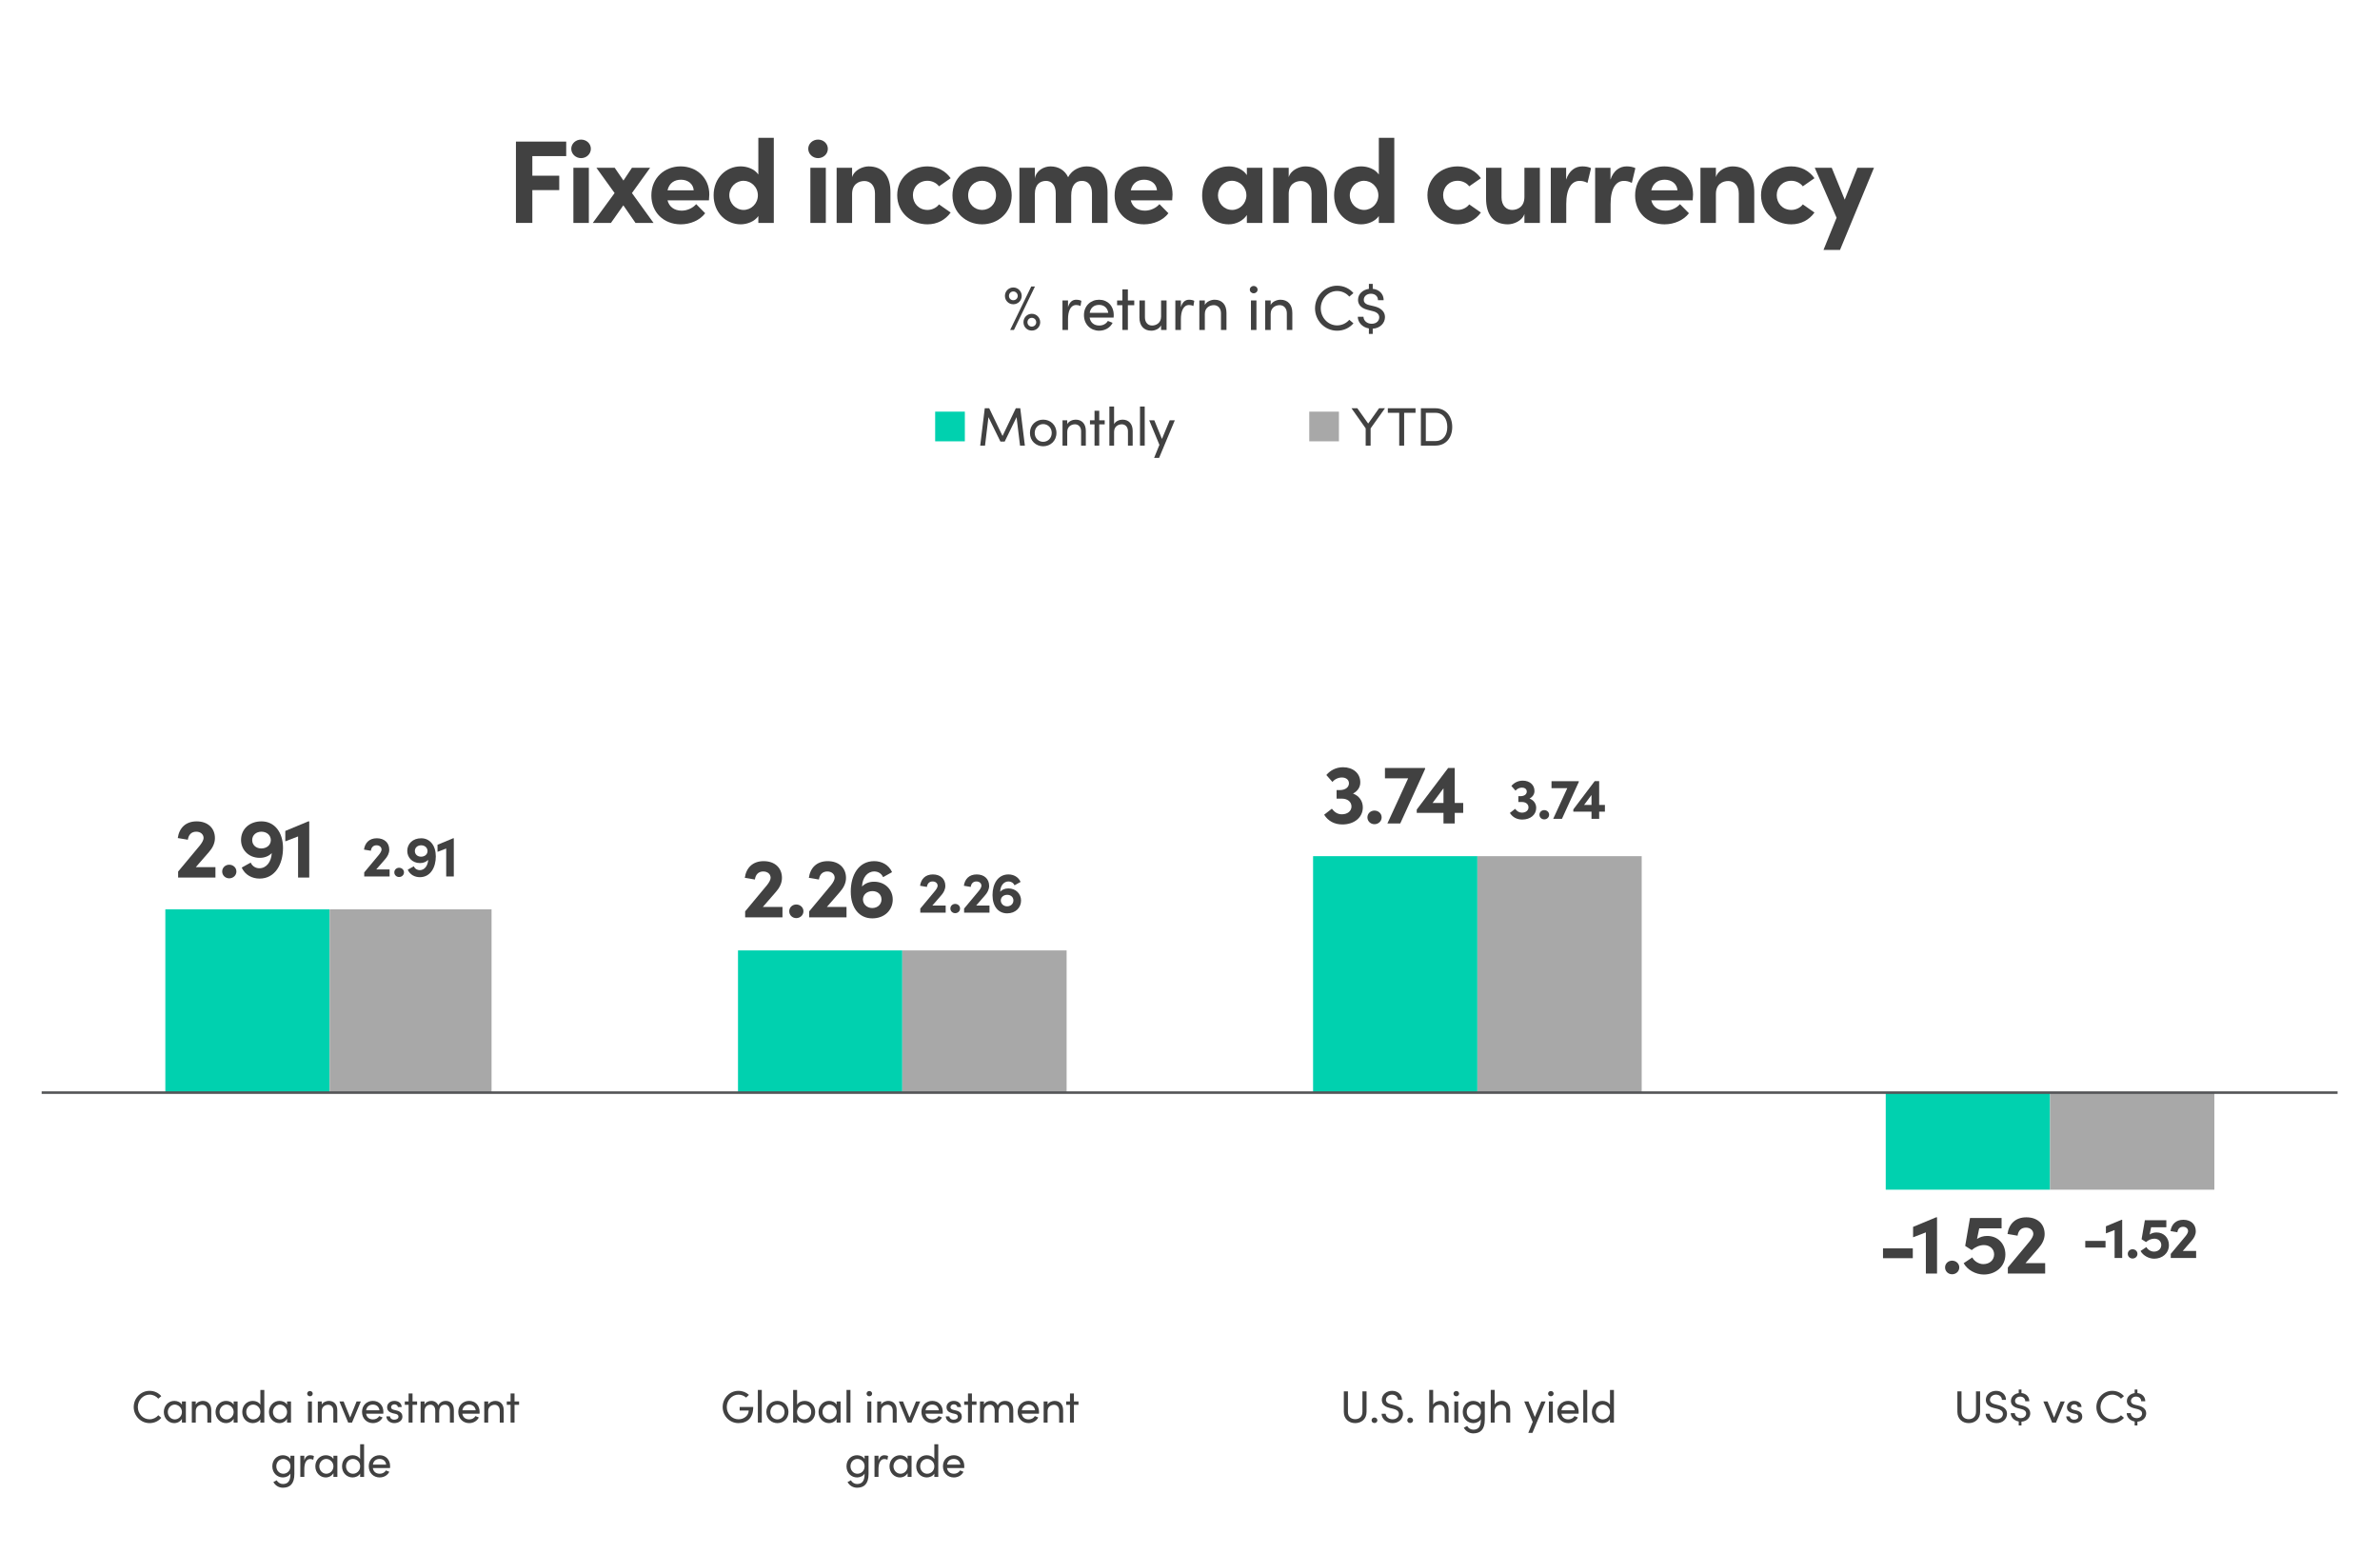 <?xml version="1.0" encoding="UTF-8"?><svg xmlns="http://www.w3.org/2000/svg" width="702.904" height="458.719" viewBox="0 0 702.904 458.719"><g id="Fixed"><g><g><path d="m39.493,415.464c0-2.606,2.072-4.785,4.678-4.785,1.417,0,2.646.602,3.462,1.563l-.882.749c-.615-.722-1.551-1.189-2.58-1.189-1.938,0-3.462,1.684-3.462,3.662,0,1.965,1.524,3.622,3.462,3.622,1.029,0,1.965-.468,2.58-1.189l.882.749c-.815.962-2.045,1.563-3.462,1.563-2.606,0-4.678-2.139-4.678-4.745Z" style="fill:#414141;"/><path d="m53.729,413.807h1.163v6.242h-1.163v-1.109c-.415.748-1.283,1.27-2.286,1.27-1.63,0-3.061-1.377-3.061-3.288,0-1.845,1.35-3.274,3.114-3.274.936,0,1.818.4,2.232,1.136v-.976Zm0,3.114c0-1.283-1.083-2.179-2.125-2.179-1.136,0-2.045,1.003-2.045,2.179,0,1.189.909,2.192,2.059,2.192,1.109,0,2.112-.923,2.112-2.192Z" style="fill:#414141;"/><path d="m62.398,416.44v3.609h-1.163v-3.542c0-1.043-.642-1.711-1.51-1.711s-1.912.521-1.912,1.871v3.382h-1.163v-6.242h1.163v.949c.375-.762,1.39-1.109,2.072-1.109,1.551,0,2.526,1.042,2.513,2.793Z" style="fill:#414141;"/><path d="m69.008,413.807h1.163v6.242h-1.163v-1.109c-.415.748-1.283,1.27-2.286,1.27-1.63,0-3.061-1.377-3.061-3.288,0-1.845,1.35-3.274,3.114-3.274.936,0,1.818.4,2.232,1.136v-.976Zm0,3.114c0-1.283-1.083-2.179-2.125-2.179-1.136,0-2.045,1.003-2.045,2.179,0,1.189.909,2.192,2.059,2.192,1.109,0,2.112-.923,2.112-2.192Z" style="fill:#414141;"/><path d="m76.898,410.412h1.163v9.638h-1.163v-.976c-.415.708-1.323,1.136-2.219,1.136-1.711,0-3.128-1.323-3.128-3.288,0-1.979,1.403-3.274,3.114-3.274.936,0,1.818.4,2.232,1.136v-4.371Zm0,6.496c0-1.35-1.096-2.165-2.125-2.165-1.136,0-2.045.909-2.045,2.165,0,1.243.909,2.206,2.045,2.206,1.123,0,2.125-.869,2.125-2.206Z" style="fill:#414141;"/><path d="m84.781,413.807h1.163v6.242h-1.163v-1.109c-.415.748-1.283,1.27-2.286,1.27-1.63,0-3.061-1.377-3.061-3.288,0-1.845,1.35-3.274,3.114-3.274.936,0,1.818.4,2.232,1.136v-.976Zm0,3.114c0-1.283-1.083-2.179-2.125-2.179-1.136,0-2.045,1.003-2.045,2.179,0,1.189.909,2.192,2.059,2.192,1.109,0,2.112-.923,2.112-2.192Z" style="fill:#414141;"/><path d="m90.717,411.508c0-.441.374-.775.815-.775.454,0,.829.334.829.775s-.375.775-.829.775c-.441,0-.815-.335-.815-.775Zm.24,8.541v-6.242h1.163v6.242h-1.163Z" style="fill:#414141;"/><path d="m99.613,416.44v3.609h-1.163v-3.542c0-1.043-.642-1.711-1.51-1.711s-1.912.521-1.912,1.871v3.382h-1.163v-6.242h1.163v.949c.375-.762,1.39-1.109,2.072-1.109,1.551,0,2.526,1.042,2.513,2.793Z" style="fill:#414141;"/><path d="m105.317,413.807h1.256l-2.606,6.242h-1.136l-2.593-6.242h1.243l1.925,4.759,1.912-4.759Z" style="fill:#414141;"/><path d="m113.204,417.429h-5.079c.174,1.109.976,1.685,2.045,1.685.762,0,1.457-.348,1.818-.976l1.002.4c-.535,1.083-1.657,1.671-2.86,1.671-1.778,0-3.208-1.323-3.208-3.302s1.43-3.261,3.208-3.261,3.101,1.283,3.101,3.261c0,.174-.013.348-.027.521Zm-1.136-1.002c-.147-1.069-.909-1.685-1.938-1.685-1.056,0-1.805.562-1.992,1.685h3.93Z" style="fill:#414141;"/><path d="m114.103,418.218h1.083c.013.534.481.976,1.243.976.789,0,1.256-.388,1.256-.896,0-.468-.361-.708-.855-.815l-.855-.2c-1.042-.281-1.644-.789-1.644-1.791,0-1.029.882-1.845,2.139-1.845,1.056,0,2.152.562,2.152,1.817h-1.123c-.013-.481-.508-.802-1.002-.802-.602,0-1.002.388-1.002.869,0,.428.401.654.802.748l.922.228c1.296.32,1.631,1.096,1.631,1.805,0,1.162-1.123,1.897-2.419,1.897-1.123,0-2.272-.708-2.326-1.991Z" style="fill:#414141;"/><path d="m123.187,413.807v1.002h-1.35v5.24h-1.163v-5.24h-1.123v-1.002h1.123v-2.353h1.163v2.353h1.35Z" style="fill:#414141;"/><path d="m134.042,416.44v3.609h-1.163v-3.542c0-1.043-.575-1.738-1.483-1.738-1.109-.013-1.684.763-1.684,2.152v3.128h-1.163v-3.542c0-1.056-.575-1.738-1.403-1.738-.882,0-1.765.575-1.765,1.898v3.382h-1.163v-6.242h1.163v.962c.308-.682,1.123-1.122,2.005-1.122.909,0,1.698.48,2.059,1.336.575-1.122,1.551-1.336,2.179-1.336,1.564,0,2.419,1.042,2.419,2.793Z" style="fill:#414141;"/><path d="m141.626,417.429h-5.079c.174,1.109.976,1.685,2.045,1.685.762,0,1.457-.348,1.818-.976l1.002.4c-.535,1.083-1.657,1.671-2.86,1.671-1.778,0-3.208-1.323-3.208-3.302s1.43-3.261,3.208-3.261,3.101,1.283,3.101,3.261c0,.174-.013.348-.027.521Zm-1.136-1.002c-.147-1.069-.909-1.685-1.938-1.685-1.056,0-1.805.562-1.992,1.685h3.93Z" style="fill:#414141;"/><path d="m148.769,416.44v3.609h-1.163v-3.542c0-1.043-.642-1.711-1.51-1.711s-1.912.521-1.912,1.871v3.382h-1.163v-6.242h1.163v.949c.375-.762,1.39-1.109,2.072-1.109,1.551,0,2.526,1.042,2.513,2.793Z" style="fill:#414141;"/><path d="m153.308,413.807v1.002h-1.35v5.24h-1.163v-5.24h-1.123v-1.002h1.123v-2.353h1.163v2.353h1.35Z" style="fill:#414141;"/><path d="m85.776,429.849h1.163v5.373c0,2.954-1.336,4.063-3.395,4.063-1.136,0-2.192-.574-2.807-1.671l.989-.521c.388.708,1.123,1.096,1.818,1.096,1.377,0,2.232-.775,2.232-2.888v-.187c-.415.708-1.323,1.136-2.219,1.136-1.711,0-3.128-1.323-3.128-3.288,0-1.979,1.403-3.274,3.114-3.274.936,0,1.818.414,2.232,1.136v-.976Zm0,3.101c0-1.35-1.096-2.165-2.125-2.165-1.136,0-2.045.909-2.045,2.165,0,1.243.909,2.206,2.045,2.206,1.123,0,2.125-.869,2.125-2.206Z" style="fill:#414141;"/><path d="m92.707,429.929l-.187,1.096c-.334-.16-.668-.214-.909-.214-1.243,0-1.738,1.351-1.738,2.994v2.286h-1.176v-6.242h1.176v1.417c.321-1.097.922-1.577,1.751-1.577.441,0,.896.12,1.083.24Z" style="fill:#414141;"/><path d="m98.475,429.849h1.163v6.242h-1.163v-1.109c-.415.748-1.283,1.27-2.286,1.27-1.63,0-3.061-1.377-3.061-3.288,0-1.845,1.35-3.274,3.114-3.274.936,0,1.818.4,2.232,1.136v-.976Zm0,3.114c0-1.283-1.083-2.179-2.125-2.179-1.136,0-2.045,1.003-2.045,2.179,0,1.189.909,2.192,2.059,2.192,1.109,0,2.112-.923,2.112-2.192Z" style="fill:#414141;"/><path d="m106.365,426.454h1.163v9.638h-1.163v-.976c-.415.708-1.323,1.136-2.219,1.136-1.711,0-3.128-1.323-3.128-3.288,0-1.979,1.403-3.274,3.114-3.274.936,0,1.818.4,2.232,1.136v-4.371Zm0,6.496c0-1.35-1.096-2.165-2.125-2.165-1.136,0-2.045.909-2.045,2.165,0,1.243.909,2.206,2.045,2.206,1.123,0,2.125-.869,2.125-2.206Z" style="fill:#414141;"/><path d="m115.191,433.471h-5.079c.173,1.109.976,1.685,2.045,1.685.762,0,1.457-.348,1.818-.976l1.002.4c-.535,1.083-1.657,1.671-2.86,1.671-1.778,0-3.208-1.323-3.208-3.302s1.43-3.261,3.208-3.261,3.101,1.283,3.101,3.261c0,.174-.014.348-.027.521Zm-1.136-1.002c-.147-1.069-.909-1.685-1.938-1.685-1.056,0-1.805.562-1.992,1.685h3.93Z" style="fill:#414141;"/></g><g><path d="m213.433,415.464c0-2.62,2.045-4.785,4.665-4.785,1.216,0,2.299.468,3.101,1.203l-.842.788c-.588-.521-1.39-.868-2.259-.868-1.938,0-3.449,1.684-3.449,3.662s1.51,3.622,3.449,3.622c1.657,0,3.021-1.122,3.021-2.593h-2.673v-1.056h4.01c0,3.221-1.738,4.771-4.357,4.771s-4.665-2.139-4.665-4.745Z" style="fill:#414141;"/><path d="m223.822,420.049v-9.638h1.163v9.638h-1.163Z" style="fill:#414141;"/><path d="m226.331,416.921c0-1.979,1.484-3.274,3.262-3.274s3.275,1.296,3.275,3.274-1.497,3.288-3.275,3.288-3.262-1.31-3.262-3.288Zm5.374,0c0-1.283-.962-2.179-2.112-2.179-1.136,0-2.085.896-2.085,2.179,0,1.297.949,2.192,2.085,2.192,1.149,0,2.112-.896,2.112-2.192Z" style="fill:#414141;"/><path d="m240.757,416.921c0,1.965-1.417,3.288-3.128,3.288-.896,0-1.804-.428-2.219-1.136v.976h-1.163v-9.638h1.163v4.371c.415-.735,1.296-1.136,2.232-1.136,1.711,0,3.114,1.296,3.114,3.274Zm-1.176-.014c0-1.256-.909-2.165-2.059-2.165-1.016,0-2.112.815-2.112,2.165,0,1.337,1.002,2.206,2.112,2.206,1.15,0,2.059-.963,2.059-2.206Z" style="fill:#414141;"/><path d="m247.089,413.807h1.163v6.242h-1.163v-1.109c-.415.748-1.283,1.27-2.286,1.27-1.63,0-3.061-1.377-3.061-3.288,0-1.845,1.35-3.274,3.114-3.274.936,0,1.817.4,2.232,1.136v-.976Zm0,3.114c0-1.283-1.083-2.179-2.125-2.179-1.136,0-2.045,1.003-2.045,2.179,0,1.189.909,2.192,2.059,2.192,1.109,0,2.112-.923,2.112-2.192Z" style="fill:#414141;"/><path d="m250.006,420.049v-9.638h1.163v9.638h-1.163Z" style="fill:#414141;"/><path d="m255.928,411.508c0-.441.374-.775.815-.775.454,0,.828.334.828.775s-.374.775-.828.775c-.441,0-.815-.335-.815-.775Zm.24,8.541v-6.242h1.163v6.242h-1.163Z" style="fill:#414141;"/><path d="m264.823,416.44v3.609h-1.163v-3.542c0-1.043-.642-1.711-1.511-1.711s-1.911.521-1.911,1.871v3.382h-1.163v-6.242h1.163v.949c.374-.762,1.391-1.109,2.072-1.109,1.55,0,2.526,1.042,2.513,2.793Z" style="fill:#414141;"/><path d="m270.528,413.807h1.256l-2.606,6.242h-1.136l-2.594-6.242h1.243l1.925,4.759,1.912-4.759Z" style="fill:#414141;"/><path d="m278.415,417.429h-5.079c.174,1.109.976,1.685,2.045,1.685.762,0,1.457-.348,1.817-.976l1.003.4c-.534,1.083-1.657,1.671-2.86,1.671-1.777,0-3.208-1.323-3.208-3.302s1.431-3.261,3.208-3.261,3.101,1.283,3.101,3.261c0,.174-.013.348-.026.521Zm-1.136-1.002c-.147-1.069-.909-1.685-1.938-1.685-1.056,0-1.805.562-1.992,1.685h3.931Z" style="fill:#414141;"/><path d="m279.314,418.218h1.083c.013.534.48.976,1.242.976.789,0,1.257-.388,1.257-.896,0-.468-.36-.708-.855-.815l-.855-.2c-1.043-.281-1.644-.789-1.644-1.791,0-1.029.882-1.845,2.139-1.845,1.056,0,2.151.562,2.151,1.817h-1.123c-.013-.481-.508-.802-1.002-.802-.602,0-1.003.388-1.003.869,0,.428.401.654.803.748l.922.228c1.297.32,1.631,1.096,1.631,1.805,0,1.162-1.123,1.897-2.42,1.897-1.122,0-2.271-.708-2.325-1.991Z" style="fill:#414141;"/><path d="m288.398,413.807v1.002h-1.35v5.24h-1.163v-5.24h-1.123v-1.002h1.123v-2.353h1.163v2.353h1.35Z" style="fill:#414141;"/><path d="m299.254,416.44v3.609h-1.163v-3.542c0-1.043-.575-1.738-1.484-1.738-1.109-.013-1.684.763-1.684,2.152v3.128h-1.163v-3.542c0-1.056-.575-1.738-1.403-1.738-.883,0-1.765.575-1.765,1.898v3.382h-1.163v-6.242h1.163v.962c.308-.682,1.123-1.122,2.005-1.122.909,0,1.697.48,2.059,1.336.575-1.122,1.551-1.336,2.179-1.336,1.564,0,2.42,1.042,2.42,2.793Z" style="fill:#414141;"/><path d="m306.837,417.429h-5.079c.174,1.109.976,1.685,2.045,1.685.762,0,1.457-.348,1.817-.976l1.003.4c-.534,1.083-1.657,1.671-2.86,1.671-1.777,0-3.208-1.323-3.208-3.302s1.431-3.261,3.208-3.261,3.101,1.283,3.101,3.261c0,.174-.013.348-.026.521Zm-1.136-1.002c-.147-1.069-.909-1.685-1.938-1.685-1.056,0-1.805.562-1.992,1.685h3.931Z" style="fill:#414141;"/><path d="m313.98,416.44v3.609h-1.163v-3.542c0-1.043-.642-1.711-1.511-1.711s-1.911.521-1.911,1.871v3.382h-1.163v-6.242h1.163v.949c.374-.762,1.391-1.109,2.072-1.109,1.55,0,2.526,1.042,2.513,2.793Z" style="fill:#414141;"/><path d="m318.518,413.807v1.002h-1.35v5.24h-1.163v-5.24h-1.123v-1.002h1.123v-2.353h1.163v2.353h1.35Z" style="fill:#414141;"/><path d="m255.352,429.849h1.163v5.373c0,2.954-1.337,4.063-3.396,4.063-1.136,0-2.192-.574-2.807-1.671l.989-.521c.388.708,1.122,1.096,1.817,1.096,1.377,0,2.232-.775,2.232-2.888v-.187c-.414.708-1.323,1.136-2.219,1.136-1.711,0-3.128-1.323-3.128-3.288,0-1.979,1.403-3.274,3.114-3.274.936,0,1.818.414,2.232,1.136v-.976Zm0,3.101c0-1.35-1.096-2.165-2.125-2.165-1.137,0-2.046.909-2.046,2.165,0,1.243.909,2.206,2.046,2.206,1.122,0,2.125-.869,2.125-2.206Z" style="fill:#414141;"/><path d="m262.284,429.929l-.188,1.096c-.334-.16-.668-.214-.909-.214-1.243,0-1.737,1.351-1.737,2.994v2.286h-1.177v-6.242h1.177v1.417c.32-1.097.922-1.577,1.751-1.577.44,0,.896.12,1.083.24Z" style="fill:#414141;"/><path d="m268.052,429.849h1.163v6.242h-1.163v-1.109c-.414.748-1.283,1.27-2.285,1.27-1.631,0-3.062-1.377-3.062-3.288,0-1.845,1.351-3.274,3.114-3.274.937,0,1.818.4,2.232,1.136v-.976Zm0,3.114c0-1.283-1.082-2.179-2.125-2.179-1.137,0-2.045,1.003-2.045,2.179,0,1.189.908,2.192,2.059,2.192,1.109,0,2.111-.923,2.111-2.192Z" style="fill:#414141;"/><path d="m275.942,426.454h1.163v9.638h-1.163v-.976c-.414.708-1.323,1.136-2.219,1.136-1.711,0-3.128-1.323-3.128-3.288,0-1.979,1.403-3.274,3.114-3.274.936,0,1.818.4,2.232,1.136v-4.371Zm0,6.496c0-1.35-1.096-2.165-2.125-2.165-1.137,0-2.046.909-2.046,2.165,0,1.243.909,2.206,2.046,2.206,1.122,0,2.125-.869,2.125-2.206Z" style="fill:#414141;"/><path d="m284.767,433.471h-5.079c.174,1.109.976,1.685,2.045,1.685.762,0,1.457-.348,1.818-.976l1.002.4c-.534,1.083-1.657,1.671-2.86,1.671-1.778,0-3.208-1.323-3.208-3.302s1.43-3.261,3.208-3.261,3.101,1.283,3.101,3.261c0,.174-.013.348-.026.521Zm-1.136-1.002c-.147-1.069-.909-1.685-1.938-1.685-1.056,0-1.805.562-1.991,1.685h3.93Z" style="fill:#414141;"/></g><g><path d="m396.884,416.908v-6.068h1.216v6.068c0,1.457.989,2.139,2.139,2.139s2.139-.682,2.139-2.139v-6.068h1.217v6.068c0,2.099-1.537,3.302-3.355,3.302s-3.354-1.203-3.354-3.302Z" style="fill:#414141;"/><path d="m405.077,419.381c0-.481.388-.829.842-.829.468,0,.869.348.869.829,0,.468-.401.802-.869.802-.454,0-.842-.334-.842-.802Z" style="fill:#414141;"/><path d="m408.039,417.443h1.203c.04.815.815,1.644,2.045,1.644,1.189,0,1.858-.774,1.858-1.59,0-.896-.815-1.297-1.591-1.497l-1.189-.294c-1.952-.469-2.259-1.618-2.259-2.366,0-1.591,1.43-2.66,3.034-2.66,1.617,0,2.913,1.029,2.913,2.674h-1.202c0-.923-.763-1.551-1.751-1.551-.923,0-1.778.614-1.778,1.523,0,.321.107.963,1.337,1.283l1.203.321c1.563.414,2.499,1.216,2.499,2.526,0,1.43-1.163,2.753-3.074,2.753-1.938,0-3.234-1.336-3.248-2.767Z" style="fill:#414141;"/><path d="m415.62,419.381c0-.481.388-.829.842-.829.468,0,.869.348.869.829,0,.468-.401.802-.869.802-.454,0-.842-.334-.842-.802Z" style="fill:#414141;"/><path d="m427.85,416.44v3.609h-1.163v-3.542c0-1.043-.642-1.711-1.511-1.711s-1.911.521-1.911,1.871v3.382h-1.163v-9.638h1.163v4.345c.374-.762,1.391-1.109,2.072-1.109,1.55,0,2.526,1.042,2.513,2.793Z" style="fill:#414141;"/><path d="m429.278,411.508c0-.441.374-.775.815-.775.454,0,.828.334.828.775s-.374.775-.828.775c-.441,0-.815-.335-.815-.775Zm.24,8.541v-6.242h1.163v6.242h-1.163Z" style="fill:#414141;"/><path d="m437.355,413.807h1.163v5.373c0,2.954-1.337,4.063-3.396,4.063-1.136,0-2.192-.574-2.807-1.671l.989-.521c.388.708,1.122,1.096,1.817,1.096,1.377,0,2.232-.775,2.232-2.888v-.187c-.414.708-1.323,1.136-2.219,1.136-1.711,0-3.128-1.323-3.128-3.288,0-1.979,1.403-3.274,3.114-3.274.936,0,1.818.414,2.232,1.136v-.976Zm0,3.101c0-1.35-1.096-2.165-2.125-2.165-1.137,0-2.046.909-2.046,2.165,0,1.243.909,2.206,2.046,2.206,1.122,0,2.125-.869,2.125-2.206Z" style="fill:#414141;"/><path d="m446.022,416.44v3.609h-1.163v-3.542c0-1.043-.642-1.711-1.511-1.711s-1.911.521-1.911,1.871v3.382h-1.163v-9.638h1.163v4.345c.374-.762,1.391-1.109,2.072-1.109,1.55,0,2.526,1.042,2.513,2.793Z" style="fill:#414141;"/><path d="m455.207,413.807h1.256l-3.876,9.276h-1.229l1.31-3.222-2.513-6.055h1.256l1.885,4.598,1.912-4.598Z" style="fill:#414141;"/><path d="m457.207,411.508c0-.441.374-.775.815-.775.454,0,.828.334.828.775s-.374.775-.828.775c-.441,0-.815-.335-.815-.775Zm.24,8.541v-6.242h1.163v6.242h-1.163Z" style="fill:#414141;"/><path d="m466.22,417.429h-5.079c.174,1.109.976,1.685,2.045,1.685.762,0,1.457-.348,1.817-.976l1.003.4c-.534,1.083-1.657,1.671-2.86,1.671-1.777,0-3.208-1.323-3.208-3.302s1.431-3.261,3.208-3.261,3.101,1.283,3.101,3.261c0,.174-.013.348-.026.521Zm-1.136-1.002c-.147-1.069-.909-1.685-1.938-1.685-1.056,0-1.805.562-1.992,1.685h3.931Z" style="fill:#414141;"/><path d="m467.606,420.049v-9.638h1.163v9.638h-1.163Z" style="fill:#414141;"/><path d="m475.489,410.412h1.163v9.638h-1.163v-.976c-.414.708-1.323,1.136-2.219,1.136-1.711,0-3.128-1.323-3.128-3.288,0-1.979,1.403-3.274,3.114-3.274.936,0,1.818.4,2.232,1.136v-4.371Zm0,6.496c0-1.35-1.096-2.165-2.125-2.165-1.137,0-2.046.909-2.046,2.165,0,1.243.909,2.206,2.046,2.206,1.122,0,2.125-.869,2.125-2.206Z" style="fill:#414141;"/></g><g><path d="m578.09,416.908v-6.068h1.217v6.068c0,1.457.989,2.139,2.139,2.139s2.139-.682,2.139-2.139v-6.068h1.217v6.068c0,2.099-1.537,3.302-3.355,3.302s-3.355-1.203-3.355-3.302Z" style="fill:#414141;"/><path d="m586.43,417.443h1.203c.04.815.815,1.644,2.045,1.644,1.189,0,1.858-.774,1.858-1.59,0-.896-.815-1.297-1.591-1.497l-1.189-.294c-1.952-.469-2.26-1.618-2.26-2.366,0-1.591,1.431-2.66,3.035-2.66,1.617,0,2.913,1.029,2.913,2.674h-1.202c0-.923-.763-1.551-1.752-1.551-.922,0-1.777.614-1.777,1.523,0,.321.107.963,1.337,1.283l1.203.321c1.563.414,2.499,1.216,2.499,2.526,0,1.43-1.163,2.753-3.074,2.753-1.938,0-3.234-1.336-3.248-2.767Z" style="fill:#414141;"/><path d="m597.018,419.782v1.109h-.815v-1.162c-1.43-.241-2.353-1.324-2.353-2.474h1.203c.014.749.669,1.484,1.751,1.484,1.017,0,1.591-.642,1.591-1.377,0-.628-.481-1.083-1.363-1.297l-1.069-.268c-1.777-.44-2.059-1.457-2.059-2.125,0-1.283,1.043-2.152,2.299-2.326v-1.056h.815v1.043c1.377.146,2.326,1.096,2.312,2.419h-1.203c.014-.802-.602-1.377-1.497-1.377-.855,0-1.51.535-1.51,1.283,0,.294.08.869,1.136,1.123l1.069.254c1.457.348,2.286,1.149,2.286,2.286,0,1.229-.976,2.365-2.594,2.459Z" style="fill:#414141;"/><path d="m608.557,413.807h1.256l-2.606,6.242h-1.136l-2.594-6.242h1.243l1.925,4.759,1.912-4.759Z" style="fill:#414141;"/><path d="m610.227,418.218h1.083c.013.534.48.976,1.242.976.789,0,1.257-.388,1.257-.896,0-.468-.36-.708-.855-.815l-.855-.2c-1.043-.281-1.644-.789-1.644-1.791,0-1.029.882-1.845,2.139-1.845,1.056,0,2.151.562,2.151,1.817h-1.123c-.013-.481-.508-.802-1.002-.802-.602,0-1.003.388-1.003.869,0,.428.401.654.803.748l.922.228c1.297.32,1.631,1.096,1.631,1.805,0,1.162-1.123,1.897-2.42,1.897-1.122,0-2.271-.708-2.325-1.991Z" style="fill:#414141;"/><path d="m619.143,415.464c0-2.606,2.072-4.785,4.679-4.785,1.416,0,2.646.602,3.462,1.563l-.883.749c-.614-.722-1.55-1.189-2.579-1.189-1.938,0-3.462,1.684-3.462,3.662,0,1.965,1.523,3.622,3.462,3.622,1.029,0,1.965-.468,2.579-1.189l.883.749c-.815.962-2.046,1.563-3.462,1.563-2.606,0-4.679-2.139-4.679-4.745Z" style="fill:#414141;"/><path d="m631.26,419.782v1.109h-.815v-1.162c-1.43-.241-2.353-1.324-2.353-2.474h1.203c.014.749.669,1.484,1.751,1.484,1.017,0,1.591-.642,1.591-1.377,0-.628-.481-1.083-1.363-1.297l-1.069-.268c-1.777-.44-2.059-1.457-2.059-2.125,0-1.283,1.043-2.152,2.299-2.326v-1.056h.815v1.043c1.377.146,2.326,1.096,2.312,2.419h-1.203c.014-.802-.602-1.377-1.497-1.377-.855,0-1.51.535-1.51,1.283,0,.294.08.869,1.136,1.123l1.069.254c1.457.348,2.286,1.149,2.286,2.286,0,1.229-.977,2.365-2.594,2.459Z" style="fill:#414141;"/></g></g><g><g><rect x="276.189" y="121.546" width="8.767" height="8.767" style="fill:#00d1af;"/><g><path d="m302.679,131.577h-1.425l-1.024-8.403-3.505,7.203h-1.265l-3.537-7.203-1.009,8.403h-1.425l1.345-11.028h1.312l3.938,8.18,3.922-8.18h1.312l1.36,11.028Z" style="fill:#414141;"/><path d="m304.181,127.832c0-2.369,1.777-3.922,3.905-3.922s3.922,1.553,3.922,3.922-1.793,3.938-3.922,3.938-3.905-1.568-3.905-3.938Zm6.435,0c0-1.537-1.152-2.609-2.529-2.609-1.36,0-2.496,1.072-2.496,2.609,0,1.553,1.136,2.625,2.496,2.625,1.377,0,2.529-1.072,2.529-2.625Z" style="fill:#414141;"/><path d="m320.686,127.255v4.321h-1.393v-4.241c0-1.249-.769-2.049-1.809-2.049s-2.289.624-2.289,2.24v4.05h-1.393v-7.475h1.393v1.137c.448-.913,1.664-1.329,2.48-1.329,1.857,0,3.025,1.249,3.01,3.346Z" style="fill:#414141;"/><path d="m326.262,124.102v1.2h-1.616v6.274h-1.393v-6.274h-1.345v-1.2h1.345v-2.817h1.393v2.817h1.616Z" style="fill:#414141;"/><path d="m334.522,127.255v4.321h-1.393v-4.241c0-1.249-.769-2.049-1.809-2.049s-2.289.624-2.289,2.24v4.05h-1.393v-11.54h1.393v5.202c.448-.913,1.664-1.329,2.48-1.329,1.857,0,3.025,1.249,3.01,3.346Z" style="fill:#414141;"/><path d="m336.686,131.577v-11.54h1.393v11.54h-1.393Z" style="fill:#414141;"/><path d="m345.461,124.102h1.505l-4.642,11.108h-1.473l1.568-3.857-3.009-7.251h1.504l2.257,5.506,2.289-5.506Z" style="fill:#414141;"/></g><rect x="386.672" y="121.546" width="8.767" height="8.767" style="fill:#a8a8a8;"/><g><path d="m407.29,120.548h1.745l-4.242,5.938v5.09h-1.456v-5.09l-4.193-5.938h1.729l3.201,4.514,3.217-4.514Z" style="fill:#414141;"/><path d="m418.058,120.548v1.345h-3.361v9.684h-1.456v-9.684h-3.361v-1.345h8.179Z" style="fill:#414141;"/><path d="m423.917,120.548c3.137,0,4.978,2.401,4.978,5.538s-1.841,5.49-4.978,5.49h-4.274v-11.028h4.274Zm0,9.684c2.32,0,3.521-1.792,3.521-4.146s-1.201-4.193-3.521-4.193h-2.817v8.339h2.817Z" style="fill:#414141;"/></g></g><g><path d="m167.222,46.096h-10.002v5.785h7.946v4.252h-7.946v9.688h-4.845v-24.013h14.847v4.287Z" style="fill:#414141;"/><path d="m168.717,43.935c0-1.533,1.324-2.718,2.893-2.718,1.603,0,2.893,1.185,2.893,2.718s-1.29,2.754-2.893,2.754c-1.568,0-2.893-1.22-2.893-2.754Zm.627,21.887v-16.275h4.565v16.275h-4.565Z" style="fill:#414141;"/><path d="m193.016,65.821h-5.332l-3.59-5.192-3.659,5.192h-5.367l6.447-8.817-5.367-7.458h5.402l2.579,3.764,2.509-3.764h5.367l-5.367,7.458,6.378,8.817Z" style="fill:#414141;"/><path d="m209.376,59.165h-12.232c.488,1.917,2.021,3.032,4.182,3.032,1.673,0,3.276-.768,4.287-1.917l2.648,2.684c-1.533,2.056-4.356,3.275-7.214,3.275-5.019,0-8.678-3.52-8.678-8.538,0-5.263,4.008-8.573,8.643-8.573,4.67,0,8.469,3.311,8.469,8.294,0,.453-.035,1.011-.104,1.743Zm-4.496-2.963c-.14-1.917-1.708-3.137-3.764-3.137-1.882,0-3.485.941-3.973,3.137h7.737Z" style="fill:#414141;"/><path d="m223.968,40.693h4.566v25.128h-4.566v-2.021c-1.15,1.673-3.415,2.439-5.228,2.439-4.182,0-7.981-3.346-7.981-8.573s3.799-8.538,7.981-8.538c1.882,0,4.078.731,5.228,2.404v-10.839Zm-.139,16.973c0-2.509-2.091-4.286-4.217-4.286-2.3,0-4.217,1.882-4.217,4.286,0,2.37,1.917,4.321,4.217,4.321,2.23,0,4.217-1.847,4.217-4.321Z" style="fill:#414141;"/><path d="m238.705,43.935c0-1.533,1.324-2.718,2.893-2.718,1.603,0,2.893,1.185,2.893,2.718s-1.29,2.754-2.893,2.754c-1.568,0-2.893-1.22-2.893-2.754Zm.627,21.887v-16.275h4.565v16.275h-4.565Z" style="fill:#414141;"/><path d="m262.98,56.9v8.922h-4.565v-8.678c0-2.544-1.534-3.694-3.103-3.694-1.638,0-3.659.871-3.659,3.834v8.538h-4.565v-16.275h4.565v2.753c.697-2.195,3.276-3.171,4.879-3.171,4.252,0,6.482,2.893,6.448,7.771Z" style="fill:#414141;"/><path d="m264.98,57.631c0-5.157,4.182-8.503,8.922-8.503,2.962,0,5.332,1.358,6.865,3.484l-3.45,2.405c-.731-1.011-2.091-1.638-3.381-1.638-2.578,0-4.321,1.882-4.321,4.251,0,2.405,1.743,4.356,4.321,4.356,1.29,0,2.649-.627,3.381-1.638l3.45,2.404c-1.533,2.126-3.903,3.485-6.865,3.485-4.74,0-8.922-3.45-8.922-8.608Z" style="fill:#414141;"/><path d="m281.298,57.701c0-5.158,4.112-8.573,8.748-8.573s8.747,3.415,8.747,8.573c0,5.123-4.112,8.538-8.747,8.538s-8.748-3.415-8.748-8.538Zm12.86,0c0-2.544-1.848-4.321-4.112-4.321s-4.112,1.777-4.112,4.321c0,2.509,1.847,4.286,4.112,4.286s4.112-1.777,4.112-4.286Z" style="fill:#414141;"/><path d="m327.102,56.9v8.922h-4.601v-8.782c0-2.544-1.324-3.625-2.928-3.625-1.951-.034-3.206,1.359-3.206,4.392v8.016h-4.565v-8.713c0-2.579-1.324-3.694-2.857-3.694-1.639,0-3.312.906-3.312,3.834v8.573h-4.565v-16.275h4.565v3.171c.349-2.404,2.754-3.589,4.601-3.589,2.404,0,4.252,1.149,5.228,3.206,1.185-2.37,3.729-3.206,5.437-3.206,4.078,0,6.204,2.893,6.204,7.771Z" style="fill:#414141;"/><path d="m346.191,59.165h-12.232c.488,1.917,2.021,3.032,4.183,3.032,1.673,0,3.275-.768,4.286-1.917l2.648,2.684c-1.533,2.056-4.356,3.275-7.214,3.275-5.019,0-8.678-3.52-8.678-8.538,0-5.263,4.008-8.573,8.643-8.573,4.671,0,8.469,3.311,8.469,8.294,0,.453-.034,1.011-.104,1.743Zm-4.495-2.963c-.14-1.917-1.708-3.137-3.765-3.137-1.882,0-3.484.941-3.973,3.137h7.737Z" style="fill:#414141;"/><path d="m368.247,49.546h4.566v16.275h-4.566v-2.335c-1.08,1.673-3.171,2.753-5.366,2.753-4.496,0-7.842-3.485-7.842-8.538s3.276-8.573,7.946-8.573c2.091,0,4.182.906,5.262,2.579v-2.161Zm-.139,8.155c0-2.475-1.986-4.321-4.252-4.321-2.37,0-4.147,1.951-4.147,4.321,0,2.266,1.777,4.286,4.183,4.286,2.3,0,4.217-1.951,4.217-4.286Z" style="fill:#414141;"/><path d="m391.929,56.9v8.922h-4.565v-8.678c0-2.544-1.533-3.694-3.102-3.694-1.638,0-3.659.871-3.659,3.834v8.538h-4.565v-16.275h4.565v2.753c.696-2.195,3.275-3.171,4.879-3.171,4.252,0,6.482,2.893,6.447,7.771Z" style="fill:#414141;"/><path d="m407.221,40.693h4.566v25.128h-4.566v-2.021c-1.149,1.673-3.415,2.439-5.228,2.439-4.182,0-7.98-3.346-7.98-8.573s3.799-8.538,7.98-8.538c1.882,0,4.078.731,5.228,2.404v-10.839Zm-.139,16.973c0-2.509-2.092-4.286-4.217-4.286-2.301,0-4.218,1.882-4.218,4.286,0,2.37,1.917,4.321,4.218,4.321,2.23,0,4.217-1.847,4.217-4.321Z" style="fill:#414141;"/><path d="m421.574,57.631c0-5.157,4.183-8.503,8.922-8.503,2.963,0,5.332,1.358,6.866,3.484l-3.45,2.405c-.732-1.011-2.092-1.638-3.381-1.638-2.579,0-4.321,1.882-4.321,4.251,0,2.405,1.742,4.356,4.321,4.356,1.289,0,2.648-.627,3.381-1.638l3.45,2.404c-1.534,2.126-3.903,3.485-6.866,3.485-4.739,0-8.922-3.45-8.922-8.608Z" style="fill:#414141;"/><path d="m450.219,49.546h4.565v16.275h-4.565v-2.648c-.697,2.126-3.276,3.066-4.879,3.066-4.252,0-6.482-2.857-6.447-7.736v-8.957h4.565v8.713c0,2.544,1.533,3.729,3.102,3.729,1.638,0,3.659-.905,3.659-3.833v-8.608Z" style="fill:#414141;"/><path d="m469.892,49.65l-1.046,4.356c-.976-.522-1.777-.593-2.335-.593-2.335,0-3.938,2.196-3.938,6.831v5.576h-4.565v-16.275h4.531v3.485c.905-2.719,2.753-3.903,4.774-3.903.871,0,1.847.139,2.579.522Z" style="fill:#414141;"/><path d="m482.987,49.65l-1.046,4.356c-.976-.522-1.777-.593-2.335-.593-2.335,0-3.938,2.196-3.938,6.831v5.576h-4.565v-16.275h4.531v3.485c.906-2.719,2.753-3.903,4.774-3.903.871,0,1.847.139,2.579.522Z" style="fill:#414141;"/><path d="m499.919,59.165h-12.233c.488,1.917,2.021,3.032,4.183,3.032,1.673,0,3.275-.768,4.286-1.917l2.649,2.684c-1.534,2.056-4.356,3.275-7.215,3.275-5.019,0-8.678-3.52-8.678-8.538,0-5.263,4.008-8.573,8.644-8.573,4.67,0,8.469,3.311,8.469,8.294,0,.453-.035,1.011-.104,1.743Zm-4.496-2.963c-.14-1.917-1.708-3.137-3.764-3.137-1.882,0-3.485.941-3.974,3.137h7.737Z" style="fill:#414141;"/><path d="m518.097,56.9v8.922h-4.565v-8.678c0-2.544-1.533-3.694-3.102-3.694-1.639,0-3.66.871-3.66,3.834v8.538h-4.565v-16.275h4.565v2.753c.697-2.195,3.276-3.171,4.88-3.171,4.252,0,6.482,2.893,6.447,7.771Z" style="fill:#414141;"/><path d="m520.097,57.631c0-5.157,4.183-8.503,8.922-8.503,2.963,0,5.333,1.358,6.866,3.484l-3.45,2.405c-.732-1.011-2.091-1.638-3.381-1.638-2.579,0-4.321,1.882-4.321,4.251,0,2.405,1.742,4.356,4.321,4.356,1.29,0,2.648-.627,3.381-1.638l3.45,2.404c-1.533,2.126-3.903,3.485-6.866,3.485-4.739,0-8.922-3.45-8.922-8.608Z" style="fill:#414141;"/><path d="m548.546,49.546h4.914l-10.037,24.256h-4.879l3.868-9.514-6.447-14.742h5.019l3.834,9.41,3.729-9.41Z" style="fill:#414141;"/></g><g><path d="m296.794,87.363c0-1.36,1.081-2.479,2.479-2.479,1.36,0,2.478,1.118,2.478,2.479,0,1.397-1.117,2.478-2.478,2.478-1.397,0-2.479-1.08-2.479-2.478Zm3.782,0c0-.708-.596-1.305-1.304-1.305-.745,0-1.286.597-1.286,1.305,0,.745.541,1.285,1.286,1.285.708,0,1.304-.54,1.304-1.285Zm-2.235,10.061l6.223-12.837h1.1l-6.204,12.837h-1.118Zm3.931-2.273c0-1.378,1.062-2.496,2.46-2.496,1.379,0,2.478,1.118,2.478,2.496s-1.099,2.46-2.478,2.46c-1.397,0-2.46-1.081-2.46-2.46Zm3.764,0c0-.727-.577-1.304-1.304-1.304-.745,0-1.286.577-1.286,1.304s.541,1.286,1.286,1.286c.727,0,1.304-.559,1.304-1.286Z" style="fill:#414141;"/><path d="m319.376,88.835l-.261,1.527c-.466-.224-.932-.298-1.267-.298-1.733,0-2.422,1.882-2.422,4.174v3.186h-1.64v-8.7h1.64v1.975c.446-1.528,1.285-2.198,2.44-2.198.614,0,1.248.167,1.509.335Z" style="fill:#414141;"/><path d="m328.891,93.773h-7.08c.242,1.546,1.36,2.348,2.851,2.348,1.062,0,2.031-.484,2.534-1.36l1.397.559c-.745,1.509-2.311,2.329-3.987,2.329-2.478,0-4.472-1.845-4.472-4.602s1.994-4.546,4.472-4.546,4.322,1.788,4.322,4.546c0,.242-.019.484-.037.727Zm-1.584-1.397c-.205-1.49-1.267-2.348-2.701-2.348-1.472,0-2.516.782-2.776,2.348h5.478Z" style="fill:#414141;"/><path d="m334.988,88.724v1.396h-1.882v7.304h-1.621v-7.304h-1.564v-1.396h1.564v-3.279h1.621v3.279h1.882Z" style="fill:#414141;"/><path d="m342.913,88.724h1.621v8.7h-1.621v-1.36c-.521,1.1-1.919,1.584-2.888,1.584-2.18,0-3.521-1.453-3.503-3.894v-5.03h1.621v4.992c0,1.473.876,2.404,2.087,2.404s2.664-.728,2.683-2.608v-4.788Z" style="fill:#414141;"/><path d="m352.716,88.835l-.261,1.527c-.466-.224-.932-.298-1.268-.298-1.732,0-2.422,1.882-2.422,4.174v3.186h-1.64v-8.7h1.64v1.975c.447-1.528,1.285-2.198,2.44-2.198.615,0,1.249.167,1.51.335Z" style="fill:#414141;"/><path d="m362.224,92.394v5.03h-1.621v-4.938c0-1.453-.895-2.385-2.105-2.385s-2.664.727-2.664,2.608v4.714h-1.621v-8.7h1.621v1.322c.521-1.062,1.938-1.546,2.888-1.546,2.161,0,3.521,1.453,3.503,3.894Z" style="fill:#414141;"/><path d="m369.118,85.519c0-.615.521-1.08,1.137-1.08.633,0,1.154.465,1.154,1.08s-.521,1.081-1.154,1.081c-.615,0-1.137-.466-1.137-1.081Zm.335,11.905v-8.7h1.621v8.7h-1.621Z" style="fill:#414141;"/><path d="m381.67,92.394v5.03h-1.621v-4.938c0-1.453-.894-2.385-2.104-2.385s-2.665.727-2.665,2.608v4.714h-1.62v-8.7h1.62v1.322c.522-1.062,1.938-1.546,2.889-1.546,2.161,0,3.521,1.453,3.502,3.894Z" style="fill:#414141;"/><path d="m388.378,91.033c0-3.633,2.889-6.67,6.521-6.67,1.975,0,3.688.839,4.825,2.18l-1.229,1.044c-.857-1.006-2.161-1.658-3.596-1.658-2.701,0-4.825,2.348-4.825,5.104,0,2.739,2.124,5.049,4.825,5.049,1.435,0,2.738-.651,3.596-1.658l1.229,1.044c-1.137,1.341-2.851,2.18-4.825,2.18-3.633,0-6.521-2.981-6.521-6.614Z" style="fill:#414141;"/><path d="m405.421,97.051v1.547h-1.137v-1.621c-1.993-.335-3.278-1.845-3.278-3.446h1.677c.019,1.043.932,2.067,2.44,2.067,1.416,0,2.217-.894,2.217-1.919,0-.875-.671-1.509-1.9-1.807l-1.49-.373c-2.478-.614-2.869-2.03-2.869-2.962,0-1.789,1.453-3,3.204-3.242v-1.472h1.137v1.453c1.919.205,3.242,1.527,3.224,3.372h-1.677c.019-1.117-.839-1.919-2.087-1.919-1.192,0-2.105.745-2.105,1.789,0,.409.112,1.211,1.584,1.564l1.49.354c2.03.484,3.186,1.602,3.186,3.186,0,1.714-1.359,3.298-3.614,3.428Z" style="fill:#414141;"/></g></g></g><path d="m556.931,351.283h48.526v-28.545h-48.526v28.545Zm-169.129-98.48h48.526v69.935h-48.526v-69.935Zm-169.843,27.831h48.526v42.104h-48.526v-42.104Zm-169.129-12.132h48.526v54.235h-48.526v-54.235Z" style="fill:#00d1af;"/><path d="m605.458,351.283h48.526v-28.545h-48.526v28.545Zm-169.129-98.48h48.526v69.935h-48.526v-69.935Zm-169.843,27.831h48.526v42.104h-48.526v-42.104Zm-169.129-12.132h47.813v54.235h-47.813v-54.235Z" style="fill:#a8a8a8;"/><line x1="12.305" y1="322.617" x2="690.378" y2="322.617" style="fill:none; stroke:#545558; stroke-linejoin:round; stroke-width:.746px;"/><g><path d="m57.829,256.049h5.798v3.074h-11.022v-1.774l6.398-7.673c.675-.825,1.125-1.675,1.125-2.225,0-1.1-.9-1.875-2.174-1.875-1.45,0-2.274.95-2.475,2.375l-2.974-.5c.4-2.925,2.299-4.924,5.574-4.924s5.398,1.975,5.398,4.948c0,1.575-.75,2.975-1.799,4.149l-3.849,4.424Z" style="fill:#414141;"/><path d="m65.62,257.324c0-1.149.95-1.999,2.075-1.999,1.149,0,2.124.85,2.124,1.999,0,1.175-.975,2.024-2.124,2.024-1.125,0-2.075-.85-2.075-2.024Z" style="fill:#414141;"/><path d="m83.582,250.376c0,4.849-2.35,9.048-6.923,9.048-2.149,0-4.274-1.024-5.274-3.249l2.649-1.475c.5,1.125,1.525,1.675,2.575,1.675,2.049,0,3.524-1.875,3.649-4.475-.8.825-1.975,1.4-3.549,1.4-3.324,0-5.523-2.425-5.523-5.274,0-3.124,2.399-5.498,6.048-5.498,3.824,0,6.349,3.199,6.349,7.848Zm-3.599-2.274c0-1.449-1.125-2.499-2.75-2.524-1.6,0-2.749,1.025-2.749,2.475,0,1.425,1.1,2.449,2.649,2.475,1.649,0,2.824-1,2.849-2.425Z" style="fill:#414141;"/><path d="m91.058,242.528h.275v16.596h-3.299v-12.147l-3.774,1.45v-3.074l6.798-2.824Z" style="fill:#414141;"/></g><g><path d="m225.296,267.796h5.798v3.074h-11.022v-1.774l6.398-7.673c.675-.825,1.125-1.675,1.125-2.225,0-1.1-.9-1.875-2.174-1.875-1.45,0-2.274.95-2.475,2.375l-2.974-.5c.4-2.925,2.299-4.924,5.574-4.924s5.398,1.975,5.398,4.948c0,1.575-.75,2.975-1.799,4.149l-3.849,4.424Z" style="fill:#414141;"/><path d="m233.087,269.07c0-1.149.95-1.999,2.075-1.999,1.149,0,2.124.85,2.124,1.999,0,1.175-.975,2.024-2.124,2.024-1.125,0-2.075-.85-2.075-2.024Z" style="fill:#414141;"/><path d="m244.211,267.796h5.798v3.074h-11.021v-1.774l6.398-7.673c.675-.825,1.125-1.675,1.125-2.225,0-1.1-.9-1.875-2.174-1.875-1.45,0-2.274.95-2.475,2.375l-2.974-.5c.4-2.925,2.299-4.924,5.574-4.924s5.398,1.975,5.398,4.948c0,1.575-.75,2.975-1.799,4.149l-3.849,4.424Z" style="fill:#414141;"/><path d="m263.661,265.596c0,3.124-2.399,5.573-6.049,5.573-3.824,0-6.349-3.024-6.349-7.923,0-4.849,2.325-8.973,6.924-8.973,2.149,0,4.274,1.024,5.273,3.249l-2.649,1.475c-.5-1.125-1.524-1.675-2.599-1.675-2.075,0-3.524,1.85-3.625,4.449.8-.825,1.95-1.425,3.55-1.425,3.324,0,5.523,2.399,5.523,5.249Zm-3.324-.025c0-1.425-1.1-2.424-2.624-2.449-1.649,0-2.8,1-2.85,2.399,0,1.449,1.125,2.574,2.725,2.6,1.624,0,2.749-1.1,2.749-2.55Z" style="fill:#414141;"/></g><g><path d="m402.495,238.392c0,2.949-2.5,5.049-6.049,5.049-2.324,0-4.199-1-5.374-2.874l2.274-1.774c.8,1.05,1.75,1.649,2.95,1.649,1.699,0,2.849-.975,2.849-2.3,0-1.374-1.149-2.324-2.849-2.324h-1.55v-2.524h.925c1.774,0,2.799-.949,2.724-2.1-.05-1-.899-1.624-2.099-1.624-1.05,0-2.15.524-2.774,1.324l-1.8-2.05c1.149-1.35,2.824-2.299,4.948-2.299,2.875,0,5.124,1.749,5.074,4.523,0,1.375-.825,2.574-2.149,3.249,1.749.65,2.899,2.149,2.899,4.074Z" style="fill:#414141;"/><path d="m403.852,241.341c0-1.149.95-1.999,2.075-1.999,1.149,0,2.124.85,2.124,1.999,0,1.175-.975,2.024-2.124,2.024-1.125,0-2.075-.85-2.075-2.024Z" style="fill:#414141;"/><path d="m409.03,226.77h11.847v.325l-7.323,16.046h-3.799l6.124-13.321h-6.849v-3.05Z" style="fill:#414141;"/><path d="m432.139,237.092v2.925h-2.499v3.124h-3.324v-3.124h-7.898v-.975l9.272-12.272h1.95v10.322h2.499Zm-9.048,0h3.225v-4.323l-3.225,4.323Z" style="fill:#414141;"/></g><g><path d="m556.123,371.512v-2.899h8.798v2.899h-8.798Z" style="fill:#414141;"/><path d="m571.807,359.44h.274v16.596h-3.299v-12.147l-3.774,1.45v-3.074l6.799-2.824Z" style="fill:#414141;"/><path d="m574.452,374.236c0-1.149.95-1.999,2.075-1.999,1.149,0,2.124.85,2.124,1.999,0,1.175-.975,2.024-2.124,2.024-1.125,0-2.075-.85-2.075-2.024Z" style="fill:#414141;"/><path d="m592.266,370.412c0,3.649-2.975,5.924-6.374,5.924-2.399,0-4.873-1.375-5.948-3.349l2.55-1.7c.55,1.149,1.999,1.975,3.249,1.975,1.874,0,3.199-1.199,3.199-2.874,0-1.6-1.275-2.75-3.024-2.75-1.274,0-2.6.601-3.6,1.476l-1.924-1.226,1.424-8.248h9.323v3.05h-6.599l-.649,3.149c.774-.55,1.85-.9,2.999-.9,3.149,0,5.374,2.325,5.374,5.474Z" style="fill:#414141;"/><path d="m598.216,372.962h5.799v3.074h-11.022v-1.774l6.398-7.673c.675-.825,1.125-1.675,1.125-2.225,0-1.1-.899-1.875-2.175-1.875-1.449,0-2.274.95-2.474,2.375l-2.975-.5c.399-2.925,2.3-4.924,5.573-4.924s5.399,1.975,5.399,4.948c0,1.575-.75,2.975-1.8,4.149l-3.85,4.424Z" style="fill:#414141;"/></g><g><path d="m111.12,256.714h3.944v2.091h-7.497v-1.207l4.352-5.219c.459-.561.765-1.139.765-1.513,0-.748-.612-1.274-1.479-1.274-.986,0-1.547.646-1.683,1.614l-2.023-.34c.272-1.988,1.564-3.349,3.791-3.349s3.672,1.343,3.672,3.366c0,1.07-.51,2.022-1.224,2.821l-2.618,3.009Z" style="fill:#414141;"/><path d="m116.455,257.582c0-.782.646-1.36,1.411-1.36.782,0,1.445.578,1.445,1.36,0,.799-.663,1.377-1.445,1.377-.765,0-1.411-.578-1.411-1.377Z" style="fill:#414141;"/><path d="m128.713,252.856c0,3.298-1.598,6.153-4.708,6.153-1.462,0-2.907-.697-3.587-2.21l1.802-1.003c.34.765,1.037,1.139,1.75,1.139,1.394,0,2.397-1.274,2.482-3.042-.544.561-1.343.951-2.414.951-2.261,0-3.757-1.648-3.757-3.586,0-2.125,1.632-3.74,4.114-3.74,2.601,0,4.317,2.176,4.317,5.338Zm-2.448-1.547c0-.986-.765-1.7-1.87-1.717-1.088,0-1.87.696-1.87,1.683,0,.969.748,1.666,1.802,1.683,1.122,0,1.921-.68,1.938-1.648Z" style="fill:#414141;"/><path d="m133.839,247.518h.187v11.287h-2.244v-8.261l-2.567.985v-2.091l4.624-1.921Z" style="fill:#414141;"/></g><g><path d="m275.351,267.392h3.943v2.091h-7.496v-1.207l4.352-5.219c.459-.561.765-1.139.765-1.513,0-.748-.612-1.274-1.479-1.274-.986,0-1.547.646-1.684,1.614l-2.022-.34c.272-1.988,1.563-3.349,3.791-3.349s3.671,1.343,3.671,3.366c0,1.07-.51,2.022-1.224,2.821l-2.617,3.009Z" style="fill:#414141;"/><path d="m280.686,268.259c0-.782.646-1.36,1.41-1.36.782,0,1.445.578,1.445,1.36,0,.799-.663,1.377-1.445,1.377-.765,0-1.41-.578-1.41-1.377Z" style="fill:#414141;"/><path d="m288.288,267.392h3.943v2.091h-7.496v-1.207l4.352-5.219c.459-.561.765-1.139.765-1.513,0-.748-.612-1.274-1.479-1.274-.986,0-1.547.646-1.684,1.614l-2.022-.34c.272-1.988,1.563-3.349,3.791-3.349s3.671,1.343,3.671,3.366c0,1.07-.51,2.022-1.224,2.821l-2.617,3.009Z" style="fill:#414141;"/><path d="m301.558,265.896c0,2.125-1.632,3.791-4.113,3.791-2.601,0-4.317-2.057-4.317-5.389,0-3.298,1.58-6.103,4.708-6.103,1.462,0,2.907.697,3.587,2.21l-1.802,1.003c-.34-.765-1.037-1.139-1.769-1.139-1.41,0-2.396,1.258-2.464,3.025.544-.561,1.325-.969,2.413-.969,2.261,0,3.757,1.632,3.757,3.569Zm-2.261-.017c0-.969-.748-1.649-1.785-1.666-1.121,0-1.903.68-1.938,1.632,0,.986.765,1.751,1.853,1.768,1.105,0,1.87-.748,1.87-1.733Z" style="fill:#414141;"/></g><g><path d="m453.695,238.56c0,2.006-1.699,3.434-4.113,3.434-1.581,0-2.855-.68-3.654-1.955l1.547-1.207c.544.714,1.189,1.122,2.005,1.122,1.156,0,1.938-.663,1.938-1.563,0-.936-.782-1.581-1.938-1.581h-1.054v-1.717h.629c1.207,0,1.904-.646,1.854-1.428-.034-.68-.612-1.105-1.429-1.105-.714,0-1.461.357-1.887.901l-1.224-1.394c.782-.918,1.921-1.564,3.366-1.564,1.954,0,3.484,1.19,3.45,3.077,0,.935-.561,1.751-1.462,2.21,1.19.441,1.972,1.462,1.972,2.771Z" style="fill:#414141;"/><path d="m454.659,240.566c0-.782.646-1.36,1.41-1.36.782,0,1.445.578,1.445,1.36,0,.799-.663,1.377-1.445,1.377-.765,0-1.41-.578-1.41-1.377Z" style="fill:#414141;"/><path d="m458.22,230.656h8.058v.221l-4.98,10.913h-2.584l4.164-9.061h-4.657v-2.073Z" style="fill:#414141;"/><path d="m473.993,237.676v1.988h-1.7v2.125h-2.261v-2.125h-5.371v-.663l6.307-8.346h1.325v7.021h1.7Zm-6.153,0h2.192v-2.941l-2.192,2.941Z" style="fill:#414141;"/></g><g><path d="m615.86,368.379v-1.972h5.983v1.972h-5.983Z" style="fill:#414141;"/><path d="m626.576,360.169h.188v11.287h-2.244v-8.261l-2.566.985v-2.091l4.623-1.921Z" style="fill:#414141;"/><path d="m628.415,370.232c0-.782.646-1.36,1.41-1.36.782,0,1.445.578,1.445,1.36,0,.799-.663,1.377-1.445,1.377-.765,0-1.41-.578-1.41-1.377Z" style="fill:#414141;"/><path d="m640.566,367.631c0,2.481-2.022,4.028-4.334,4.028-1.632,0-3.315-.935-4.046-2.278l1.733-1.155c.374.782,1.36,1.343,2.21,1.343,1.275,0,2.176-.816,2.176-1.955,0-1.088-.866-1.869-2.057-1.869-.867,0-1.768.407-2.447,1.002l-1.31-.832.97-5.609h6.34v2.073h-4.487l-.442,2.142c.527-.374,1.258-.611,2.04-.611,2.142,0,3.654,1.58,3.654,3.723Z" style="fill:#414141;"/><path d="m644.658,369.365h3.943v2.091h-7.496v-1.207l4.352-5.219c.459-.561.765-1.139.765-1.513,0-.748-.612-1.274-1.479-1.274-.986,0-1.547.646-1.684,1.614l-2.022-.34c.272-1.988,1.563-3.349,3.791-3.349s3.671,1.343,3.671,3.366c0,1.07-.51,2.022-1.224,2.821l-2.617,3.009Z" style="fill:#414141;"/></g></svg>
